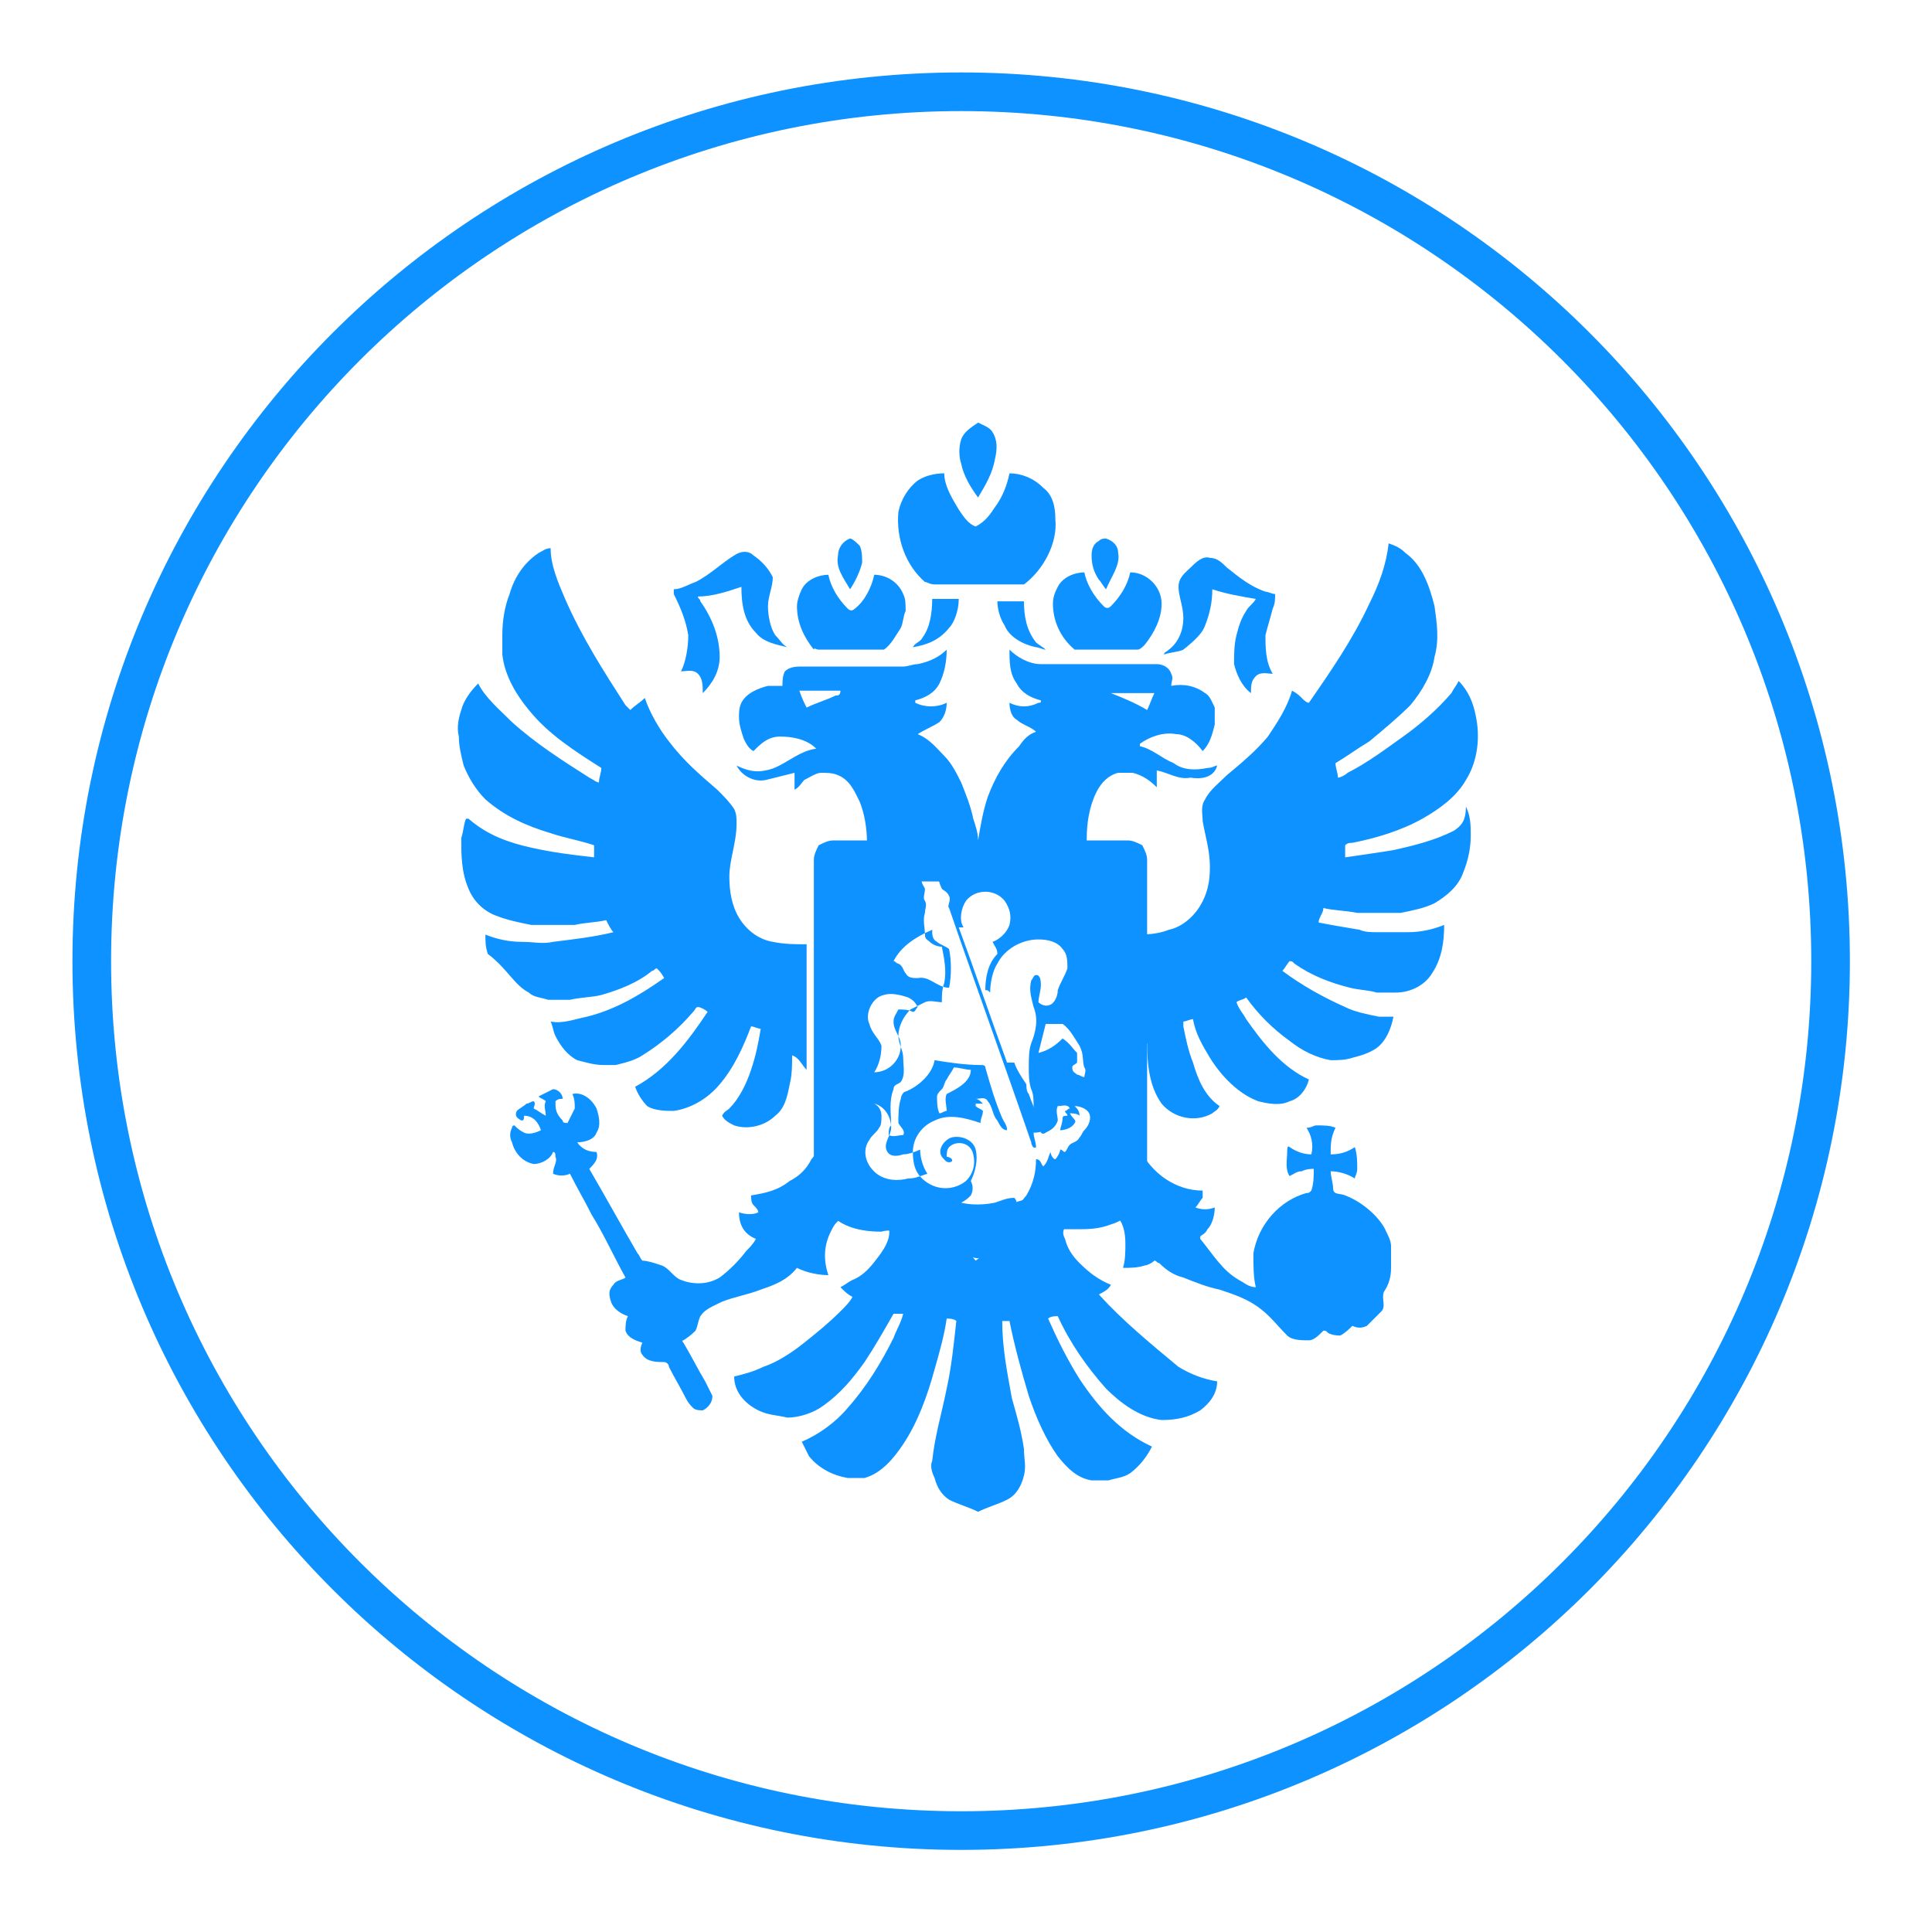 <svg width="80" height="80" viewBox="0 0 80 80" fill="none" xmlns="http://www.w3.org/2000/svg">
<g clip-path="url(#clip0_263_2174)">
<path d="M39.8 75.8C59.682 75.8 75.8 59.682 75.8 39.8C75.8 19.918 59.682 3.8 39.8 3.8C19.918 3.8 3.8 19.918 3.8 39.8C3.8 59.682 19.918 75.8 39.8 75.8Z" stroke="#0D92FF" stroke-width="1.6" stroke-miterlimit="10" stroke-linecap="round" stroke-linejoin="round"/>
<path d="M45.8 24.4C46 23.9 46.4 23.4 46.3 22.9C46.3 22.6 46.1 22.4 45.8 22.3C45.7 22.3 45.6 22.3 45.5 22.4C45.3 22.5 45.2 22.7 45.2 23C45.2 23.4 45.3 23.7 45.5 24C45.6 24.1 45.7 24.3 45.8 24.4Z" fill="#0D92FF"/>
<path d="M44.5 26.9C45.4 26.9 46.2 26.9 47.1 26.9C47.2 26.9 47.3 26.8 47.4 26.7C47.8 26.2 48.1 25.6 48.1 25C48.1 24.3 47.5 23.7 46.8 23.7C46.7 24.2 46.4 24.7 46 25.1C45.9 25.2 45.8 25.2 45.7 25.1C45.3 24.7 45 24.2 44.9 23.7C44.5 23.7 44 23.9 43.8 24.3C43.7 24.5 43.6 24.7 43.6 25C43.6 25.7 43.9 26.4 44.5 26.9Z" fill="#0D92FF"/>
<path d="M42.9 26.8C43 26.8 43.2 26.9 43.3 26.9C43.2 26.8 43 26.7 42.9 26.6C42.5 26.1 42.4 25.5 42.4 24.9C42 24.9 41.6 24.9 41.3 24.9C41.3 25.2 41.4 25.6 41.6 25.9C41.8 26.4 42.4 26.7 42.9 26.8Z" fill="#0D92FF"/>
<path d="M39.7 24.8C39.3 24.8 38.9 24.8 38.6 24.8C38.6 25.4 38.5 26 38.2 26.4C38.1 26.6 37.9 26.6 37.8 26.8C38.4 26.7 38.9 26.5 39.3 26C39.5 25.8 39.7 25.3 39.7 24.8Z" fill="#0D92FF"/>
<path d="M49.9 25.9C50.1 25.4 50.2 24.9 50.2 24.4C50.8 24.6 51.4 24.7 52 24.8C51.9 25 51.7 25.1 51.6 25.3C51.4 25.6 51.3 25.9 51.2 26.3C51.1 26.7 51.1 27.1 51.1 27.5C51.2 27.9 51.4 28.4 51.8 28.7C51.8 28.4 51.8 28.2 52 28C52.2 27.8 52.5 27.9 52.7 27.9C52.4 27.4 52.4 26.8 52.4 26.3C52.5 25.9 52.6 25.6 52.7 25.2C52.8 25 52.8 24.8 52.8 24.6C52.7 24.6 52.5 24.5 52.4 24.5C51.8 24.3 51.3 23.9 50.8 23.5C50.6 23.3 50.4 23.1 50.1 23.1C49.8 23 49.5 23.3 49.3 23.5C49.1 23.7 48.8 23.9 48.8 24.3C48.8 24.7 49 25.1 49 25.6C49 26.1 48.8 26.6 48.4 26.9C48.3 27 48.2 27 48.2 27.1C48.5 27 48.8 27 49 26.9C49.5 26.5 49.8 26.2 49.9 25.9Z" fill="#0D92FF"/>
<path d="M40.5 20.6C40.8 20.1 41.1 19.6 41.2 19C41.3 18.6 41.3 18.2 41.1 17.9C41 17.7 40.7 17.6 40.5 17.5C40.2 17.7 39.9 17.9 39.8 18.2C39.7 18.5 39.7 18.9 39.8 19.2C39.9 19.7 40.2 20.2 40.5 20.6Z" fill="#0D92FF"/>
<path d="M50.4 31.7C50.3 31.7 50.2 31.8 50 31.8C49.5 31.9 49 31.9 48.6 31.6C48.1 31.4 47.7 31 47.2 30.9C47.2 30.9 47.2 30.9 47.2 30.8C47.6 30.5 48.2 30.3 48.7 30.4C49.1 30.4 49.5 30.7 49.8 31.1C50.1 30.8 50.2 30.4 50.3 30C50.3 29.8 50.3 29.5 50.3 29.3C50.2 29.1 50.1 28.8 49.9 28.7C49.5 28.4 49 28.3 48.5 28.4C48.5 28.2 48.6 28.1 48.5 27.9C48.4 27.6 48.1 27.5 47.9 27.5C46.4 27.5 45 27.5 43.5 27.5C43.4 27.5 43.2 27.5 43.1 27.5C42.6 27.5 42.1 27.2 41.8 26.9C41.8 27.4 41.8 27.9 42.1 28.3C42.3 28.7 42.7 28.9 43.1 29C43.1 29.1 43.1 29.1 43 29.1C42.6 29.3 42.2 29.3 41.8 29.1C41.8 29.4 41.9 29.7 42.1 29.8C42.3 30 42.7 30.1 42.9 30.3C42.6 30.4 42.4 30.6 42.2 30.9C41.6 31.5 41.2 32.2 40.9 33C40.7 33.6 40.6 34.2 40.5 34.8C40.5 34.5 40.4 34.2 40.3 33.9C40.2 33.4 40 32.9 39.8 32.4C39.6 32 39.4 31.6 39.1 31.3C38.8 31 38.5 30.6 38 30.4C38.3 30.2 38.6 30.1 38.9 29.9C39.1 29.7 39.2 29.4 39.2 29.1C38.8 29.3 38.3 29.3 37.9 29.1V29C38.3 28.9 38.7 28.7 38.9 28.3C39.1 27.9 39.2 27.4 39.2 26.9C38.9 27.2 38.5 27.4 38 27.5C37.8 27.5 37.6 27.6 37.4 27.6C36 27.6 34.6 27.6 33.2 27.6C33 27.6 32.7 27.6 32.5 27.8C32.4 28 32.4 28.2 32.4 28.4C32.2 28.4 32 28.4 31.8 28.4C31.4 28.5 30.9 28.7 30.7 29.1C30.6 29.3 30.6 29.5 30.6 29.7C30.6 30 30.7 30.3 30.8 30.6C30.9 30.8 31 31 31.2 31.1C31.5 30.8 31.8 30.5 32.3 30.5C32.8 30.5 33.4 30.6 33.8 31C33 31.1 32.4 31.8 31.7 31.9C31.3 32 30.9 31.9 30.5 31.7C30.7 32.1 31.2 32.4 31.7 32.3C32.1 32.2 32.5 32.1 32.9 32C32.9 32.2 32.9 32.5 32.9 32.7C33.1 32.6 33.2 32.4 33.3 32.3C33.5 32.2 33.8 32 34 32C34.2 32 34.5 32 34.7 32.1C35.2 32.3 35.4 32.8 35.6 33.2C35.8 33.7 35.9 34.3 35.9 34.9C38.9 34.9 41.9 34.9 45 34.9C45 34.8 45 34.8 45 34.7C45 34.1 45.1 33.4 45.4 32.8C45.6 32.4 45.9 32.1 46.3 32C46.5 32 46.7 32 46.9 32C47.3 32.1 47.6 32.3 47.9 32.6C47.9 32.4 47.9 32.1 47.9 31.9C48.4 32 48.8 32.3 49.3 32.2C49.9 32.3 50.3 32.1 50.4 31.7ZM34.6 28.8C34.2 29 33.8 29.1 33.4 29.3C33.3 29.1 33.2 28.9 33.1 28.6C33.7 28.6 34.3 28.6 34.8 28.6C34.8 28.8 34.7 28.8 34.6 28.8ZM46 28.7C46.3 28.7 46.7 28.7 47 28.7C47.3 28.7 47.5 28.7 47.8 28.7C47.7 28.9 47.6 29.2 47.5 29.4C47 29.1 46.5 28.9 46 28.7Z" fill="#0D92FF"/>
<path d="M45.5 53.6C45.7 53.5 45.9 53.4 46 53.2C45.5 53 45.1 52.7 44.7 52.3C44.4 52 44.2 51.7 44.1 51.3C44 51.1 44 51 44.1 50.8C44 50.8 43.8 50.8 43.7 50.8C42.8 50.9 41.9 51 41.1 51.6C40.8 51.8 40.7 52 40.4 52.2C40.3 52.1 40.2 51.9 40 51.8C39.7 51.5 39.3 51.3 39 51.2C38.3 50.9 37.5 50.8 36.8 50.8C36.9 51.2 36.7 51.6 36.4 52C36.1 52.4 35.8 52.8 35.3 53C35.1 53.1 35 53.2 34.8 53.3C35 53.5 35.1 53.6 35.3 53.7C35.2 53.9 35 54.1 34.8 54.3C34.3 54.8 33.8 55.2 33.3 55.6C32.8 56 32.2 56.4 31.6 56.6C31.2 56.8 30.8 56.9 30.4 57C30.4 57.6 30.8 58.1 31.4 58.4C31.8 58.6 32.2 58.6 32.6 58.7C33.1 58.7 33.7 58.5 34.1 58.2C34.8 57.7 35.3 57.1 35.8 56.4C36.2 55.8 36.6 55.1 37 54.4C37.1 54.4 37.3 54.4 37.4 54.4C37.3 54.8 37.1 55.1 37 55.4C36.5 56.4 35.9 57.4 35.1 58.3C34.6 58.9 33.9 59.4 33.2 59.7C33.3 59.9 33.4 60.1 33.5 60.3C33.9 60.8 34.5 61.1 35.1 61.2C35.3 61.2 35.6 61.2 35.8 61.2C36.5 61 37 60.4 37.4 59.8C38 58.9 38.4 57.8 38.7 56.7C38.9 56 39.1 55.3 39.2 54.6C39.3 54.6 39.5 54.6 39.6 54.7C39.5 55.6 39.4 56.6 39.2 57.5C39 58.5 38.7 59.5 38.6 60.5C38.5 60.7 38.6 61 38.7 61.2C38.8 61.6 39 61.9 39.3 62.1C39.7 62.3 40.1 62.4 40.5 62.6C40.9 62.4 41.3 62.3 41.7 62.1C42.1 61.9 42.3 61.5 42.4 61.1C42.5 60.7 42.4 60.4 42.4 60C42.3 59.3 42.1 58.6 41.9 57.9C41.7 56.8 41.5 55.8 41.5 54.7C41.6 54.7 41.7 54.7 41.8 54.7C42 55.7 42.3 56.8 42.6 57.8C42.9 58.7 43.3 59.6 43.8 60.3C44.2 60.8 44.6 61.2 45.2 61.3C45.4 61.3 45.7 61.3 45.9 61.3C46.2 61.2 46.5 61.2 46.8 61C47.2 60.7 47.5 60.3 47.7 59.9C46.4 59.3 45.5 58.3 44.7 57.1C44.2 56.3 43.8 55.5 43.4 54.6C43.5 54.5 43.7 54.5 43.8 54.5C44.3 55.6 45 56.6 45.8 57.5C46.4 58.1 47.2 58.7 48.1 58.8C48.7 58.8 49.2 58.7 49.7 58.4C50.1 58.1 50.4 57.7 50.4 57.2C49.8 57.1 49.3 56.9 48.8 56.6C47.6 55.6 46.5 54.7 45.5 53.6Z" fill="#0D92FF"/>
<path d="M28.8 55.1C28.9 54.9 28.9 54.7 29 54.5C29.2 54.2 29.5 54.1 29.9 53.9C30.4 53.7 31 53.6 31.5 53.4C32.1 53.2 32.6 53 33 52.5C33.4 52.7 33.9 52.8 34.3 52.8C34.1 52.2 34.1 51.6 34.4 51C34.5 50.8 34.6 50.6 34.8 50.5L34.7 50.4C34.3 50.1 34 49.5 34 49C33.9 48.5 34 48.1 33.9 47.6C33.8 47.7 33.7 47.9 33.6 48C33.4 48.4 33.1 48.7 32.7 48.9C32.2 49.3 31.7 49.4 31.1 49.5C31.1 49.6 31.1 49.8 31.2 49.9C31.3 50 31.4 50.1 31.4 50.2C31.2 50.3 30.9 50.3 30.6 50.2C30.6 50.7 30.8 51.1 31.3 51.3C31.2 51.5 31 51.7 30.9 51.8C30.6 52.2 30.2 52.6 29.8 52.9C29.3 53.2 28.7 53.2 28.2 53C27.9 52.9 27.7 52.5 27.4 52.4C27.1 52.3 26.8 52.2 26.6 52.2C26.5 52.1 26.5 52 26.4 51.9C25.7 50.7 25.1 49.6 24.4 48.4C24.6 48.2 24.8 48 24.7 47.7C24.4 47.7 24.1 47.6 23.9 47.3C24.2 47.3 24.6 47.2 24.7 46.9C24.9 46.6 24.8 46.2 24.7 45.9C24.5 45.5 24.1 45.2 23.7 45.3C23.8 45.5 23.8 45.7 23.8 45.9C23.7 46.1 23.6 46.3 23.5 46.5C23.4 46.5 23.3 46.5 23.3 46.4C23 46.1 23 45.9 23 45.6C23.1 45.5 23.2 45.5 23.3 45.5C23.3 45.3 23.1 45.1 22.9 45.1C22.7 45.2 22.5 45.3 22.3 45.4C22.4 45.5 22.5 45.5 22.6 45.6C22.5 45.8 22.6 46 22.6 46.2C22.4 46.1 22.3 46 22.1 45.9C22.1 45.8 22.2 45.7 22.1 45.6C22 45.6 21.9 45.7 21.8 45.7C21.7 45.8 21.5 45.9 21.4 46C21.3 46.2 21.4 46.3 21.6 46.4C21.7 46.4 21.7 46.3 21.7 46.2C22.1 46.2 22.3 46.5 22.4 46.8C22.2 46.9 21.9 47 21.7 46.9C21.5 46.8 21.4 46.7 21.3 46.6C21.2 46.6 21.2 46.7 21.2 46.7C21.1 46.9 21.1 47.1 21.2 47.3C21.3 47.7 21.6 48.1 22.1 48.2C22.4 48.2 22.8 48 22.9 47.7C23 47.7 23 47.8 23 47.9C23.1 48.1 22.9 48.3 22.9 48.6C23.1 48.7 23.4 48.7 23.6 48.6C23.9 49.2 24.2 49.7 24.5 50.3C25 51.1 25.4 52 25.9 52.9C25.8 53 25.5 53 25.4 53.2C25.2 53.4 25.2 53.6 25.3 53.9C25.4 54.2 25.7 54.4 26 54.5C25.9 54.7 25.9 54.9 25.9 55.1C26 55.4 26.3 55.5 26.6 55.6C26.5 55.8 26.5 56 26.6 56.1C26.8 56.4 27.2 56.4 27.5 56.4C27.6 56.4 27.7 56.5 27.7 56.6C27.9 57 28.2 57.5 28.4 57.9C28.5 58.1 28.6 58.2 28.7 58.3C28.8 58.4 29 58.4 29.1 58.4C29.3 58.3 29.5 58.1 29.5 57.8C29.4 57.6 29.3 57.4 29.2 57.2C28.9 56.7 28.6 56.1 28.3 55.6C28.3 55.6 28.2 55.5 28.3 55.5C28.6 55.3 28.7 55.2 28.8 55.1Z" fill="#0D92FF"/>
<path d="M55.7 49.5C55.5 49.4 55.2 49.5 55.2 49.2C55.2 49 55.1 48.7 55.1 48.5C55.4 48.5 55.8 48.6 56.1 48.8C56.1 48.7 56.2 48.6 56.2 48.4C56.2 48.1 56.2 47.8 56.1 47.5C55.8 47.7 55.5 47.8 55.1 47.8C55.1 47.4 55.1 47.1 55.3 46.7C55.1 46.6 54.8 46.6 54.5 46.6C54.4 46.6 54.3 46.7 54.1 46.7C54.3 47 54.4 47.4 54.3 47.8C54 47.8 53.7 47.7 53.4 47.5C53.3 47.4 53.3 47.6 53.3 47.7C53.3 48 53.2 48.4 53.4 48.7C53.6 48.6 53.7 48.5 53.9 48.5C54.1 48.4 54.3 48.4 54.4 48.4C54.4 48.7 54.4 49 54.3 49.3C54.2 49.4 54.2 49.4 54.1 49.4C53 49.7 52.1 50.7 51.9 51.9C51.9 52.4 51.9 52.9 52 53.3C51.7 53.3 51.5 53.1 51.3 53C50.6 52.6 50.2 51.9 49.7 51.3V51.2C49.8 51.1 49.9 51.1 50 50.9C50.2 50.7 50.3 50.3 50.3 50C50 50.1 49.8 50.1 49.5 50C49.6 49.9 49.7 49.7 49.8 49.6C49.8 49.5 49.8 49.4 49.8 49.3C48.7 49.3 47.7 48.6 47.2 47.6C47.2 47.5 47.1 47.4 47 47.4C47 48 47 48.6 46.9 49.1C46.8 49.5 46.6 49.9 46.2 50.1C46.1 50.2 46.2 50.3 46.2 50.3C46.5 50.6 46.6 51 46.6 51.5C46.6 51.8 46.6 52.2 46.5 52.5C46.8 52.5 47.1 52.5 47.4 52.4C47.5 52.4 47.7 52.3 47.8 52.2C47.9 52.2 47.9 52.3 48 52.3C48.3 52.6 48.6 52.8 49 52.9C49.5 53.1 50 53.3 50.5 53.4C51.1 53.6 51.7 53.8 52.2 54.2C52.6 54.5 52.9 54.9 53.3 55.3C53.5 55.5 53.9 55.5 54.2 55.5C54.4 55.5 54.6 55.3 54.8 55.1C54.9 55.1 54.9 55.1 55 55.2C55.2 55.3 55.4 55.3 55.5 55.3C55.7 55.2 55.9 55 56 54.9C56.2 55 56.4 55 56.6 54.9C56.8 54.7 57 54.5 57.2 54.3C57.4 54.1 57.2 53.8 57.3 53.5C57.5 53.2 57.6 52.9 57.6 52.5C57.6 52.2 57.6 51.9 57.6 51.6C57.6 51.4 57.5 51.2 57.4 51C57.2 50.5 56.5 49.8 55.7 49.5Z" fill="#0D92FF"/>
<path d="M60.2 34.4C59.4 34.8 58.6 35 57.7 35.2C57.1 35.3 56.4 35.4 55.7 35.5C55.7 35.3 55.7 35.2 55.7 35C55.8 34.9 55.9 34.9 56 34.9C57 34.7 58 34.4 58.9 33.9C59.6 33.5 60.3 33 60.7 32.3C61.2 31.5 61.3 30.5 61.1 29.6C61 29.1 60.8 28.6 60.4 28.2C60.3 28.4 60.2 28.5 60.1 28.7C59.5 29.4 58.8 30 58.1 30.5C57.4 31 56.6 31.6 55.8 32C55.7 32.1 55.5 32.2 55.4 32.2C55.4 32 55.3 31.8 55.3 31.6C55.8 31.3 56.2 31 56.7 30.7C57.3 30.2 57.9 29.7 58.4 29.2C58.9 28.6 59.3 27.9 59.4 27.2C59.6 26.5 59.5 25.8 59.4 25.1C59.2 24.3 58.9 23.4 58.2 22.9C58 22.7 57.8 22.6 57.5 22.5C57.4 23.4 57.1 24.2 56.7 25C56 26.5 55.1 27.8 54.2 29.1C54.1 29.1 54 29 53.9 28.9C53.8 28.8 53.7 28.7 53.5 28.6C53.3 29.3 52.9 29.9 52.5 30.5C52 31.1 51.4 31.6 50.8 32.1C50.5 32.4 50.1 32.7 49.9 33.1C49.7 33.4 49.8 33.7 49.8 34C49.9 34.6 50.1 35.2 50.1 35.9C50.1 36.5 50 37 49.7 37.5C49.4 38 48.9 38.4 48.4 38.5C47.9 38.7 47.4 38.7 46.9 38.7C46.9 40.4 46.9 42.2 46.9 43.9C47.1 43.7 47.2 43.4 47.5 43.2C47.5 44.1 47.6 45 48.1 45.7C48.6 46.3 49.5 46.5 50.2 46.1C50.3 46 50.4 46 50.5 45.8C49.9 45.4 49.6 44.7 49.4 44C49.2 43.5 49.1 43 49 42.5C49 42.4 49 42.3 49 42.3C49.1 42.3 49.3 42.2 49.4 42.2C49.5 42.8 49.8 43.3 50.1 43.8C50.6 44.6 51.3 45.3 52.1 45.6C52.5 45.7 53 45.8 53.4 45.6C53.8 45.5 54.1 45.1 54.2 44.7C53.1 44.2 52.3 43.2 51.6 42.2C51.5 42 51.3 41.8 51.2 41.5C51.3 41.4 51.5 41.4 51.6 41.3C52.1 42 52.7 42.6 53.4 43.1C53.9 43.5 54.5 43.8 55.1 43.9C55.4 43.9 55.7 43.9 56 43.8C56.4 43.7 56.7 43.6 57 43.4C57.4 43.1 57.6 42.6 57.7 42.1C57.5 42.1 57.3 42.1 57.1 42.1C56.6 42 56.1 41.9 55.7 41.7C54.8 41.3 53.9 40.8 53.1 40.2C53.2 40.1 53.3 39.9 53.4 39.8C53.5 39.8 53.5 39.8 53.6 39.9C54.3 40.4 55.1 40.7 55.9 40.9C56.3 41 56.7 41 57 41.1C57.3 41.1 57.5 41.1 57.8 41.1C58.4 41.1 59 40.8 59.3 40.3C59.7 39.7 59.8 39 59.8 38.3C59.3 38.5 58.8 38.6 58.3 38.6C57.9 38.6 57.4 38.6 57 38.6C56.8 38.6 56.5 38.6 56.3 38.5C55.7 38.4 55.1 38.3 54.6 38.2C54.6 38 54.8 37.8 54.8 37.6C55.2 37.7 55.7 37.7 56.2 37.8C56.8 37.8 57.4 37.8 58 37.8C58.5 37.7 59 37.6 59.4 37.4C59.9 37.1 60.4 36.7 60.6 36.1C60.8 35.6 60.9 35.1 60.9 34.6C60.9 34.2 60.9 33.8 60.7 33.4C60.7 34 60.5 34.2 60.2 34.4Z" fill="#0D92FF"/>
<path d="M21.9 41.1C22.1 41.3 22.4 41.3 22.7 41.4C23 41.4 23.3 41.4 23.6 41.4C24 41.3 24.5 41.3 24.9 41.2C25.6 41 26.4 40.7 27 40.2C27.1 40.2 27.1 40.1 27.2 40.1C27.3 40.2 27.4 40.3 27.5 40.5C26.5 41.2 25.5 41.8 24.3 42.1C23.8 42.2 23.3 42.4 22.8 42.3C22.9 42.5 22.9 42.7 23 42.9C23.2 43.3 23.5 43.7 23.9 43.9C24.3 44 24.6 44.1 25 44.1C25.2 44.1 25.4 44.1 25.5 44.1C25.9 44 26.3 43.9 26.6 43.7C27.4 43.2 28.1 42.6 28.7 41.9C28.8 41.8 28.8 41.7 28.9 41.7C29 41.7 29.2 41.8 29.3 41.9C28.5 43.1 27.6 44.3 26.3 45C26.4 45.3 26.6 45.6 26.8 45.8C27.1 46 27.6 46 27.9 46C28.6 45.9 29.3 45.5 29.8 44.9C30.4 44.2 30.8 43.3 31.1 42.5C31.2 42.5 31.4 42.6 31.5 42.6C31.4 43.2 31.3 43.7 31.1 44.3C30.9 44.9 30.6 45.5 30.2 45.9C30.1 46 30 46 29.9 46.2C30 46.4 30.2 46.5 30.4 46.6C31 46.8 31.7 46.6 32.1 46.2C32.5 45.9 32.6 45.4 32.7 44.9C32.8 44.5 32.8 44.1 32.8 43.7C33.1 43.8 33.2 44.1 33.4 44.3C33.4 42.6 33.4 40.8 33.4 39.1C32.9 39.1 32.5 39.1 32 39C31.4 38.9 30.9 38.5 30.6 38C30.3 37.5 30.2 36.9 30.2 36.3C30.2 35.6 30.5 34.9 30.5 34.1C30.5 33.9 30.5 33.7 30.4 33.5C30.2 33.2 30 33 29.7 32.7C29 32.1 28.3 31.5 27.7 30.7C27.3 30.2 26.9 29.5 26.7 28.9C26.5 29.1 26.3 29.2 26.1 29.4C26 29.3 26 29.3 25.9 29.2C25 27.8 24.1 26.4 23.4 24.8C23.1 24.1 22.8 23.4 22.8 22.7C22.6 22.7 22.5 22.8 22.3 22.9C21.7 23.3 21.3 23.9 21.1 24.6C20.9 25.1 20.8 25.7 20.8 26.3C20.8 26.6 20.8 26.8 20.8 27.1C20.9 28 21.4 28.8 21.9 29.4C22.7 30.4 23.8 31.1 24.9 31.8C24.9 32 24.8 32.2 24.8 32.4C24.7 32.4 24.6 32.3 24.4 32.2C23.3 31.5 22.2 30.8 21.2 29.9C20.7 29.4 20.1 28.9 19.8 28.3C19.5 28.6 19.2 29 19.1 29.4C19 29.7 18.9 30.1 19 30.5C19 30.9 19.1 31.3 19.2 31.7C19.4 32.2 19.7 32.7 20.1 33.1C20.9 33.8 21.8 34.2 22.8 34.5C23.4 34.7 24 34.8 24.6 35C24.6 35.2 24.6 35.3 24.6 35.5C23.7 35.4 22.9 35.3 22 35.1C21.1 34.9 20.2 34.6 19.4 33.9H19.3C19.2 34.1 19.2 34.4 19.1 34.7C19.1 35.4 19.1 36.1 19.4 36.8C19.6 37.3 20 37.7 20.5 37.9C21 38.1 21.5 38.2 22 38.3C22.6 38.3 23.2 38.3 23.8 38.3C24.2 38.2 24.7 38.2 25.1 38.1C25.2 38.3 25.3 38.5 25.4 38.6C24.6 38.8 23.7 38.9 22.9 39C22.5 39.1 22.1 39 21.6 39C21.1 39 20.6 38.9 20.1 38.7C20.1 39 20.1 39.2 20.2 39.5C21 40.1 21.3 40.8 21.9 41.1Z" fill="#0D92FF"/>
<path d="M33.9 26.9C34.7 26.9 35.5 26.9 36.4 26.9C36.5 26.9 36.5 26.9 36.6 26.9C36.9 26.7 37.1 26.3 37.3 26C37.4 25.8 37.4 25.5 37.5 25.3C37.5 25 37.5 24.8 37.4 24.6C37.2 24.1 36.7 23.8 36.2 23.8C36.1 24.3 35.8 24.9 35.4 25.2C35.3 25.3 35.2 25.3 35.1 25.2C34.7 24.8 34.4 24.3 34.3 23.8C33.9 23.8 33.4 24 33.2 24.4C33.1 24.6 33 24.9 33 25.1C33 25.8 33.3 26.4 33.7 26.9C33.7 26.8 33.8 26.9 33.9 26.9Z" fill="#0D92FF"/>
<path d="M38.7 24.2C39.9 24.2 41.2 24.2 42.4 24.2C43.2 23.6 43.8 22.5 43.7 21.5C43.7 21 43.6 20.5 43.2 20.2C42.8 19.8 42.3 19.6 41.8 19.6C41.7 20.1 41.5 20.6 41.2 21C41 21.3 40.8 21.6 40.4 21.8C40.1 21.7 39.9 21.4 39.7 21.1C39.4 20.6 39.1 20.1 39.1 19.6C38.7 19.6 38.3 19.7 38 19.9C37.6 20.2 37.3 20.7 37.2 21.2C37.1 22.3 37.5 23.4 38.3 24.1C38.4 24.1 38.5 24.2 38.7 24.2Z" fill="#0D92FF"/>
<path d="M35.2 24.4C35.4 24.1 35.6 23.7 35.7 23.3C35.7 23.1 35.7 22.8 35.6 22.6C35.5 22.5 35.3 22.3 35.2 22.3C34.9 22.4 34.7 22.7 34.7 23C34.6 23.5 34.9 23.9 35.2 24.4C35.1 24.3 35.2 24.4 35.2 24.4Z" fill="#0D92FF"/>
<path d="M28.5 26.3C28.5 26.8 28.4 27.4 28.2 27.8C28.4 27.8 28.7 27.7 28.9 27.9C29.1 28.1 29.1 28.4 29.1 28.7C29.5 28.3 29.8 27.8 29.8 27.2C29.8 26.4 29.5 25.6 29 24.9C29 24.8 28.9 24.8 28.9 24.7C29.5 24.7 30.1 24.5 30.7 24.3C30.7 25 30.8 25.7 31.3 26.2C31.6 26.6 32.2 26.7 32.6 26.8C32.4 26.7 32.3 26.5 32.1 26.3C31.9 26 31.8 25.5 31.8 25.1C31.8 24.7 32 24.3 32 23.9C31.8 23.5 31.5 23.2 31.2 23C31 22.8 30.7 22.8 30.4 23C29.9 23.3 29.4 23.8 28.8 24.1C28.5 24.2 28.2 24.4 27.9 24.4C27.9 24.5 27.9 24.6 27.9 24.6C28.2 25.2 28.4 25.7 28.5 26.3Z" fill="#0D92FF"/>
<path d="M40.5 52.1C40.3 52.1 40.1 52 40 51.9C39.5 51.4 38.8 51.2 37.7 51H37.4C37.1 51 36.8 50.9 36.5 51C35.6 51 34.9 50.8 34.4 50.3C33.9 49.8 33.8 49.1 33.7 48.7V48.6V35.6C33.7 35.4 33.8 35.2 33.9 35C34.1 34.9 34.3 34.8 34.5 34.8C38.6 34.8 42.6 34.8 46.7 34.8C46.9 34.8 47.1 34.9 47.3 35C47.4 35.2 47.5 35.4 47.5 35.6V47.8C47.5 47.9 47.5 48 47.5 48.1C47.5 48.5 47.5 48.9 47.4 49.3C47.2 49.9 46.7 50.5 46 50.7C45.5 50.9 45 50.9 44.6 50.9C44.4 50.9 44.2 50.9 43.9 50.9C43.4 50.9 42.9 51 42.4 51.2C41.9 51.3 41.4 51.6 41.1 51.9C40.8 52.1 40.7 52.1 40.5 52.1ZM36.5 49.4C36.8 49.4 37.1 49.4 37.5 49.5H37.9C38.7 49.6 39.7 49.8 40.6 50.4C41 50.1 41.5 49.9 42 49.8C42.6 49.6 43.2 49.5 43.8 49.5C44 49.5 44.3 49.5 44.6 49.5C44.9 49.5 45.2 49.5 45.5 49.4C45.7 49.3 45.8 49.2 45.9 49C46 48.8 46 48.5 46 48.2C46 48.1 46 48 46 47.8V36.5C42.5 36.5 38.9 36.5 35.4 36.5V48.6C35.4 48.8 35.5 49.1 35.6 49.2C35.8 49.4 36.1 49.5 36.6 49.4C36.4 49.4 36.5 49.4 36.5 49.4Z" fill="#0D92FF"/>
<path d="M34.8 49.7C35.2 50.1 35.8 50.2 36.3 50.2C36.8 50.2 37.2 50.2 37.7 50.3C38.7 50.5 39.7 50.7 40.4 51.4C40.9 51 41.4 50.7 42 50.6C42.5 50.4 43 50.3 43.6 50.3C44.3 50.2 44.9 50.4 45.6 50.1C46 50 46.4 49.6 46.5 49.2C46.6 48.8 46.6 48.3 46.6 47.9C46.6 43.8 46.6 39.8 46.6 35.7C42.5 35.7 38.5 35.7 34.4 35.7C34.4 40 34.4 44.3 34.4 48.7C34.4 49 34.5 49.4 34.8 49.7ZM44.9 44.2C45 44.3 44.9 44.5 44.9 44.6C44.8 44.6 44.7 44.5 44.6 44.5C44.5 44.4 44.4 44.4 44.4 44.2C44.4 44.1 44.5 44.1 44.6 44C44.6 43.9 44.6 43.8 44.6 43.6C44.4 43.4 44.3 43.2 44 43C43.7 43.3 43.4 43.5 43 43.6C43.1 43.2 43.2 42.8 43.3 42.4C43.5 42.4 43.8 42.4 44 42.4C44.3 42.6 44.5 43 44.7 43.3C44.9 43.7 44.8 43.9 44.9 44.2ZM38.8 36.3C38.9 36.5 38.9 36.6 39 36.8C39.1 36.9 39.2 36.9 39.3 37.1C39.4 37.3 39.2 37.5 39.3 37.6C40.4 40.8 41.6 44.1 42.7 47.3C42.7 47.4 42.8 47.6 42.9 47.5C42.9 47.3 42.8 47.1 42.8 46.9C42.9 46.9 43.1 46.9 43.2 46.8C43.1 46.6 43 46.3 42.9 46.1C42.8 45.8 42.7 45.6 42.6 45.3C42.5 45.2 42.5 45 42.5 44.9C42.3 44.6 42.1 44.3 42 44C41.9 44 41.8 44 41.7 44C41 42.1 40.4 40.3 39.7 38.4C39.8 38.4 39.8 38.4 39.9 38.4C39.7 38.1 39.8 37.6 40 37.3C40.4 36.8 41.2 36.8 41.6 37.3C41.8 37.6 41.9 37.9 41.8 38.3C41.7 38.6 41.4 38.9 41.1 39C41.2 39.2 41.3 39.3 41.3 39.5C40.9 39.9 40.8 40.5 40.8 41C40.9 41 40.9 41 41 41.1C41 40.7 41.1 40.2 41.3 39.9C41.6 39.3 42.3 38.9 43 38.9C43.4 38.9 43.8 39 44 39.3C44.2 39.5 44.2 39.8 44.2 40.1C44.1 40.4 43.9 40.7 43.8 41C43.8 41.2 43.7 41.5 43.5 41.6C43.3 41.7 43.1 41.6 43 41.5C43 41.3 43.1 41 43.1 40.8C43.1 40.7 43.1 40.5 43 40.4C42.8 40.3 42.8 40.5 42.7 40.6C42.6 41 42.7 41.3 42.8 41.7C43 42.2 42.9 42.7 42.7 43.2C42.6 43.5 42.6 43.8 42.6 44.2C42.6 44.5 42.6 44.8 42.7 45.1C42.8 45.3 42.8 45.6 42.8 45.8C42.9 46.2 43 46.5 43.1 46.9C43.2 47 43.3 46.9 43.3 46.9C43.5 46.8 43.7 46.7 43.8 46.4C43.8 46.2 43.7 46 43.8 45.8C44 45.8 44.2 45.7 44.3 45.9C44.2 45.9 44.2 46 44.1 46C44.1 46.1 44.2 46.1 44.2 46.2C44.1 46.2 44 46.2 44 46.3C44 46.5 43.9 46.7 43.9 46.8C44.1 46.8 44.4 46.7 44.5 46.5C44.6 46.4 44.4 46.3 44.3 46.1C44.4 46.1 44.6 46.1 44.7 46.2C44.7 46 44.6 45.9 44.5 45.8C44.7 45.8 45 45.9 45.1 46.1C45.2 46.3 45.1 46.6 44.9 46.8C44.8 46.9 44.8 47 44.7 47.1C44.6 47.3 44.4 47.3 44.3 47.4C44.2 47.5 44.2 47.6 44.1 47.7C44 47.7 44 47.6 43.9 47.6C43.9 47.7 43.8 47.9 43.7 48C43.6 48 43.5 47.8 43.5 47.7C43.4 47.9 43.4 48.1 43.2 48.3C43.1 48.2 43.1 48 42.9 48C42.9 48.5 42.8 49 42.5 49.5C42.4 49.6 42.3 49.8 42.1 49.9C42.1 49.8 42.1 49.7 42 49.6C41.7 49.6 41.5 49.7 41.2 49.8C40.7 49.9 40.2 49.9 39.8 49.8C40 49.7 40.1 49.6 40.2 49.5C40.3 49.3 40.3 49.1 40.2 48.9C40.4 48.5 40.5 48 40.4 47.6C40.3 47.2 39.8 47 39.4 47.1C39.1 47.2 38.8 47.6 39 47.9C39.1 48 39.2 48.2 39.4 48.1C39.5 48 39.3 47.9 39.2 47.9C39.2 47.8 39.2 47.6 39.3 47.5C39.6 47.2 40.2 47.3 40.3 47.8C40.4 48.2 40.3 48.6 40 48.9C39.5 49.3 38.8 49.3 38.3 48.9C37.9 48.6 37.8 48.2 37.8 47.7C37.8 47.1 38.2 46.6 38.7 46.4C39.3 46.1 40 46.3 40.6 46.5C40.6 46.3 40.7 46.2 40.7 46C40.6 45.9 40.5 45.9 40.4 45.8V45.7C40.5 45.7 40.6 45.7 40.7 45.7C40.6 45.6 40.5 45.5 40.4 45.5C40.6 45.5 40.8 45.4 40.9 45.6C41.1 45.8 41.1 46.2 41.3 46.4C41.4 46.6 41.5 46.8 41.7 46.8C41.7 46.6 41.6 46.5 41.5 46.3C41.2 45.6 41 44.9 40.8 44.2C40.8 44.1 40.7 44.1 40.6 44.1C40 44.1 39.3 44 38.7 43.9C38.6 44.5 38 45 37.5 45.2C37.4 45.2 37.3 45.4 37.3 45.5C37.2 45.8 37.2 46.2 37.2 46.5C37.3 46.7 37.5 46.8 37.4 47C37.2 47 37 47.1 36.8 47C36.8 46.8 36.8 46.7 36.9 46.6C36.9 46.1 36.8 45.6 37 45.1C37 44.9 37.2 44.9 37.3 44.8C37.5 44.5 37.4 44.2 37.4 43.8C37.4 43.5 37.2 43.2 37.2 42.9C37.2 42.5 37.4 42.1 37.7 41.8C37.9 41.7 38.1 41.6 38.3 41.5C38.5 41.4 38.8 41.5 39 41.5C39 41.2 39 41 39.1 40.7C39.2 40.2 39.1 39.7 39 39.2C38.8 39.2 38.6 39.1 38.5 39C38.4 38.9 38.3 38.9 38.3 38.7C38.3 38.4 38.2 38.1 38.3 37.8C38.3 37.6 38.4 37.5 38.3 37.3C38.2 37.2 38.3 37 38.3 36.8C38.2 36.6 38.1 36.5 38.2 36.3C38.6 36.3 38.7 36.3 38.8 36.3ZM39.2 46C39.1 46 39 46.1 38.9 46.1C38.8 45.9 38.8 45.6 38.8 45.4C38.8 45.3 38.9 45.2 39 45.1C39.1 45 39.1 44.8 39.2 44.7C39.3 44.5 39.4 44.4 39.5 44.2C39.7 44.2 40 44.3 40.2 44.3C40.2 44.8 39.6 45.1 39.2 45.3C39.1 45.5 39.2 45.8 39.2 46ZM38.6 38.5C38.6 38.7 38.6 38.9 38.8 39C38.9 39.1 39.2 39.2 39.3 39.3C39.4 39.8 39.4 40.4 39.3 40.9C38.8 40.9 38.5 40.4 38 40.5C37.8 40.5 37.6 40.5 37.5 40.3C37.4 40.2 37.4 40 37.2 39.9C37.1 39.9 37.1 39.8 37 39.8C37.3 39.2 37.9 38.8 38.6 38.5ZM36.6 41.2C36.9 41.1 37.3 41.2 37.6 41.3C37.8 41.4 37.9 41.5 38 41.7C37.9 41.8 37.9 41.9 37.8 41.9C37.6 41.8 37.4 41.8 37.2 41.8C37.1 42 37 42.1 37 42.3C37 42.7 37.3 42.9 37.3 43.3C37.3 43.9 36.8 44.4 36.2 44.4C36.4 44.1 36.5 43.7 36.5 43.3C36.4 43 36.1 42.8 36 42.4C35.8 42 36.1 41.3 36.6 41.2ZM36 47.2C36.1 47 36.3 46.9 36.4 46.7C36.5 46.6 36.5 46.4 36.5 46.2C36.5 46 36.4 45.8 36.2 45.7C36.6 45.8 36.9 46.2 36.9 46.7C36.9 47 36.6 47.3 36.7 47.6C36.8 47.9 37.1 47.9 37.4 47.8C37.6 47.8 37.9 47.7 38.1 47.6C38.1 47.9 38.2 48.3 38.4 48.6C38.1 48.7 37.9 48.8 37.6 48.8C37.2 48.9 36.7 48.9 36.3 48.6C35.8 48.2 35.7 47.6 36 47.2Z" fill="#0D92FF"/>
</g>
<defs>
<clipPath id="clip0_263_2174">
<rect width="80" height="80" fill="white"/>
</clipPath>
</defs>
</svg>

